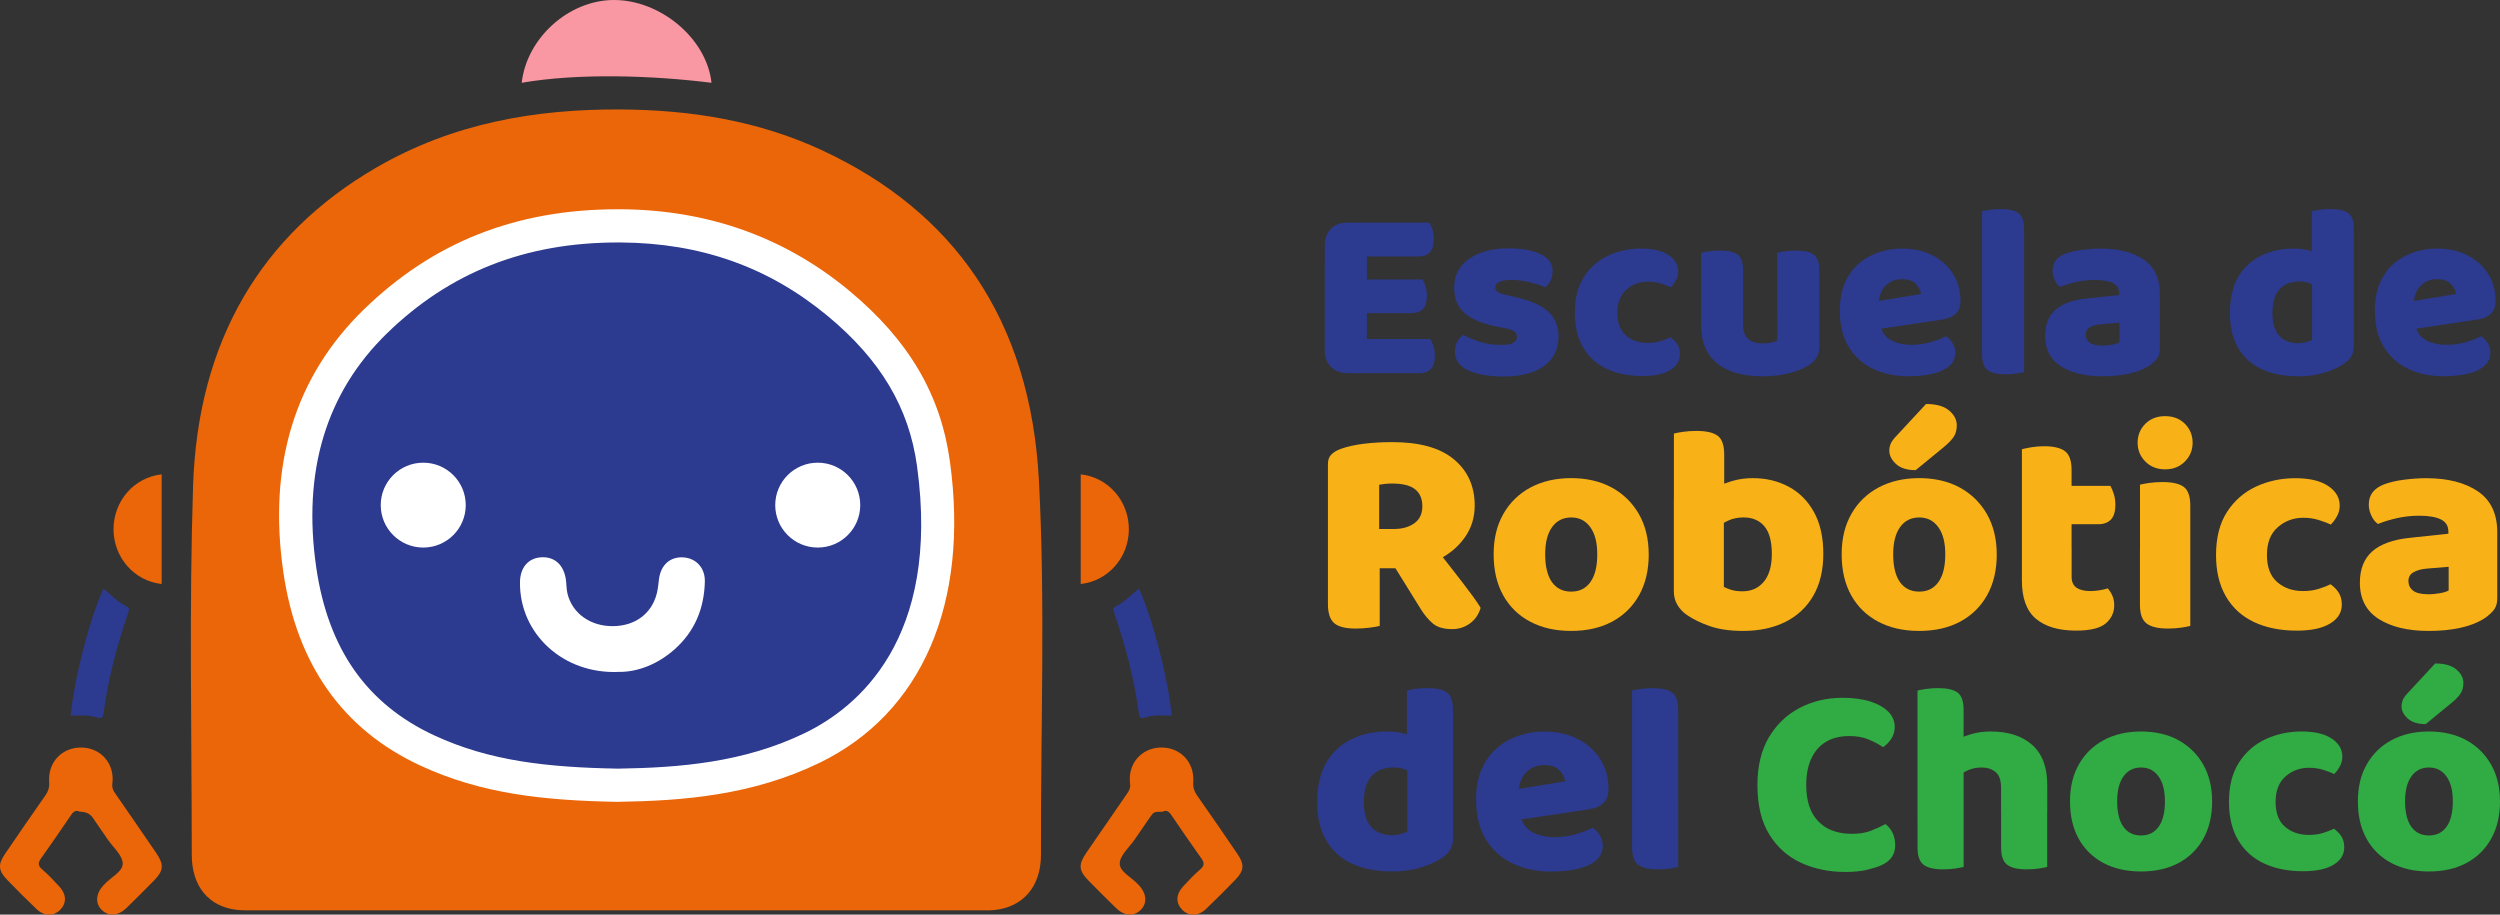 <svg width="164" height="60" viewBox="0 0 164 60" fill="none" xmlns="http://www.w3.org/2000/svg">
<rect x="0" y="0" width="164" height="60" fill="#333333" stroke="none"/>
<g clip-path="url(#clip0_1725_1030)">
<path d="M89.664 21.815H86.905V16.112C86.905 15.648 87.04 15.28 87.311 15.009C87.582 14.739 87.949 14.604 88.416 14.604C88.676 14.604 88.918 14.619 89.147 14.652C89.376 14.685 89.547 14.717 89.667 14.75V21.813L89.664 21.815ZM86.905 17.263H89.664V24.326C89.544 24.36 89.371 24.391 89.144 24.424C88.918 24.457 88.674 24.473 88.413 24.473C87.949 24.473 87.58 24.338 87.309 24.067C87.038 23.796 86.903 23.43 86.903 22.965V17.261L86.905 17.263ZM88.413 16.826V14.606H93.768C93.844 14.726 93.913 14.876 93.971 15.058C94.03 15.242 94.059 15.446 94.059 15.675C94.059 16.074 93.973 16.367 93.799 16.549C93.626 16.733 93.388 16.824 93.086 16.824H88.413V16.826ZM88.413 20.538V18.335H93.315C93.391 18.454 93.457 18.605 93.517 18.787C93.577 18.971 93.606 19.175 93.606 19.404C93.606 19.803 93.519 20.092 93.346 20.271C93.173 20.449 92.935 20.54 92.633 20.54H88.413V20.538ZM88.413 24.475V22.239H93.833C93.908 22.359 93.975 22.514 94.035 22.709C94.095 22.905 94.124 23.115 94.124 23.342C94.124 23.741 94.037 24.029 93.864 24.209C93.691 24.386 93.453 24.477 93.151 24.477H88.411L88.413 24.475Z" fill="#2C3A8F"/>
<path d="M102.24 22.075C102.24 22.896 101.929 23.539 101.307 24.003C100.685 24.466 99.778 24.699 98.59 24.699C97.67 24.699 96.915 24.566 96.326 24.302C95.737 24.038 95.441 23.625 95.441 23.062C95.441 22.802 95.495 22.581 95.603 22.399C95.712 22.215 95.841 22.07 95.992 21.962C96.306 22.135 96.666 22.288 97.072 22.423C97.479 22.558 97.945 22.625 98.476 22.625C99.17 22.625 99.514 22.448 99.514 22.09C99.514 21.94 99.45 21.82 99.319 21.733C99.19 21.647 98.972 21.576 98.67 21.523L98.183 21.425C97.252 21.241 96.555 20.95 96.09 20.551C95.626 20.152 95.392 19.59 95.392 18.865C95.392 18.055 95.721 17.423 96.383 16.971C97.043 16.516 97.903 16.289 98.963 16.289C99.494 16.289 99.978 16.34 100.416 16.442C100.854 16.544 101.203 16.706 101.463 16.928C101.723 17.15 101.851 17.434 101.851 17.778C101.851 18.015 101.805 18.226 101.714 18.41C101.623 18.594 101.505 18.745 101.365 18.863C101.245 18.787 101.058 18.712 100.805 18.637C100.552 18.561 100.278 18.497 99.985 18.441C99.694 18.388 99.434 18.359 99.205 18.359C98.847 18.359 98.572 18.399 98.379 18.481C98.183 18.563 98.088 18.69 98.088 18.863C98.088 18.983 98.141 19.078 98.25 19.153C98.359 19.229 98.563 19.3 98.868 19.364L99.37 19.477C100.407 19.715 101.147 20.041 101.585 20.458C102.023 20.875 102.243 21.412 102.243 22.07L102.24 22.075Z" fill="#2C3A8F"/>
<path d="M108.099 18.477C107.56 18.477 107.091 18.65 106.695 18.996C106.3 19.342 106.102 19.85 106.102 20.52C106.102 21.19 106.291 21.687 106.671 22.011C107.049 22.334 107.52 22.496 108.082 22.496C108.406 22.496 108.695 22.456 108.95 22.374C109.204 22.292 109.419 22.21 109.59 22.124C109.795 22.274 109.95 22.436 110.053 22.61C110.155 22.782 110.206 22.993 110.206 23.242C110.206 23.674 109.993 24.02 109.566 24.278C109.139 24.537 108.531 24.666 107.74 24.666C106.842 24.666 106.06 24.508 105.395 24.196C104.731 23.883 104.216 23.415 103.853 22.794C103.491 22.172 103.309 21.414 103.309 20.518C103.309 19.568 103.509 18.781 103.909 18.16C104.309 17.538 104.84 17.075 105.5 16.766C106.16 16.458 106.88 16.305 107.657 16.305C108.435 16.305 109.024 16.445 109.45 16.726C109.877 17.008 110.093 17.37 110.093 17.811C110.093 18.017 110.044 18.208 109.946 18.386C109.848 18.563 109.735 18.718 109.606 18.847C109.421 18.761 109.199 18.676 108.939 18.596C108.679 18.514 108.399 18.474 108.095 18.474L108.099 18.477Z" fill="#2C3A8F"/>
<path d="M114.347 20.924H111.588V16.582C111.708 16.549 111.877 16.518 112.099 16.485C112.321 16.451 112.561 16.436 112.821 16.436C113.361 16.436 113.752 16.525 113.99 16.704C114.227 16.882 114.347 17.226 114.347 17.734V20.926V20.924ZM111.588 21.296V20.227H114.347V21.296C114.347 21.729 114.459 22.042 114.681 22.237C114.903 22.432 115.214 22.527 115.614 22.527C115.863 22.527 116.067 22.505 116.232 22.463C116.394 22.421 116.514 22.377 116.589 22.334V20.229H119.349V22.74C119.349 23.011 119.291 23.246 119.178 23.446C119.064 23.645 118.893 23.816 118.667 23.956C118.287 24.193 117.836 24.375 117.311 24.5C116.787 24.624 116.216 24.686 115.598 24.686C114.818 24.686 114.127 24.571 113.521 24.338C112.914 24.105 112.441 23.741 112.101 23.244C111.761 22.747 111.59 22.099 111.59 21.301L111.588 21.296ZM119.344 20.924H116.585V16.582C116.705 16.549 116.874 16.518 117.096 16.485C117.318 16.451 117.558 16.436 117.818 16.436C118.358 16.436 118.749 16.525 118.987 16.704C119.224 16.882 119.344 17.226 119.344 17.734V20.926V20.924Z" fill="#2C3A8F"/>
<path d="M122.364 21.718L122.266 19.903L126.015 19.286C125.992 19.071 125.886 18.854 125.69 18.639C125.495 18.424 125.192 18.315 124.781 18.315C124.348 18.315 123.988 18.454 123.702 18.736C123.415 19.018 123.262 19.417 123.239 19.934L123.337 21.294C123.446 21.791 123.69 22.137 124.075 22.33C124.459 22.525 124.888 22.621 125.366 22.621C125.843 22.621 126.252 22.561 126.663 22.443C127.074 22.323 127.403 22.195 127.654 22.055C127.828 22.164 127.974 22.314 128.092 22.51C128.212 22.705 128.27 22.909 128.27 23.126C128.27 23.483 128.136 23.776 127.872 24.009C127.608 24.242 127.241 24.411 126.777 24.52C126.312 24.628 125.777 24.681 125.17 24.681C124.326 24.681 123.566 24.522 122.891 24.204C122.215 23.887 121.68 23.408 121.284 22.771C120.889 22.135 120.691 21.334 120.691 20.373C120.691 19.661 120.806 19.045 121.04 18.526C121.273 18.006 121.584 17.585 121.973 17.261C122.362 16.937 122.797 16.698 123.279 16.54C123.762 16.383 124.255 16.305 124.764 16.305C125.532 16.305 126.201 16.454 126.777 16.751C127.35 17.048 127.799 17.454 128.123 17.966C128.448 18.479 128.61 19.071 128.61 19.741C128.61 20.109 128.508 20.389 128.301 20.584C128.094 20.779 127.808 20.904 127.441 20.957L122.362 21.718H122.364Z" fill="#2C3A8F"/>
<path d="M132.78 21.589H130.021V13.86C130.141 13.827 130.309 13.796 130.532 13.763C130.754 13.729 130.994 13.714 131.254 13.714C131.794 13.714 132.185 13.803 132.422 13.982C132.66 14.16 132.78 14.504 132.78 15.012V21.589ZM130.021 20.147H132.78V24.409C132.66 24.442 132.491 24.473 132.269 24.506C132.047 24.54 131.807 24.555 131.547 24.555C131.016 24.555 130.629 24.464 130.387 24.28C130.143 24.096 130.023 23.756 130.023 23.259V20.149L130.021 20.147Z" fill="#2C3A8F"/>
<path d="M137.926 24.684C136.791 24.684 135.88 24.464 135.191 24.027C134.504 23.59 134.16 22.929 134.16 22.042C134.16 21.296 134.384 20.724 134.833 20.325C135.282 19.925 135.966 19.677 136.886 19.579L139.013 19.353V19.24C139.013 18.927 138.875 18.703 138.599 18.568C138.324 18.432 137.926 18.366 137.406 18.366C137.006 18.366 136.609 18.41 136.213 18.494C135.818 18.581 135.464 18.69 135.151 18.818C135.011 18.721 134.891 18.572 134.793 18.372C134.695 18.173 134.647 17.964 134.647 17.749C134.647 17.23 134.922 16.864 135.473 16.647C135.786 16.527 136.157 16.442 136.584 16.387C137.011 16.334 137.415 16.305 137.793 16.305C138.973 16.305 139.917 16.544 140.626 17.026C141.334 17.507 141.688 18.255 141.688 19.271V22.9C141.688 23.182 141.61 23.41 141.452 23.588C141.295 23.765 141.108 23.921 140.892 24.049C140.546 24.256 140.124 24.411 139.626 24.52C139.128 24.628 138.559 24.681 137.922 24.681L137.926 24.684ZM137.926 22.674C138.111 22.674 138.313 22.656 138.535 22.616C138.757 22.578 138.922 22.527 139.03 22.463V21.168L137.862 21.265C137.56 21.287 137.311 21.352 137.115 21.46C136.92 21.569 136.824 21.731 136.824 21.946C136.824 22.161 136.908 22.339 137.075 22.472C137.242 22.607 137.526 22.674 137.926 22.674Z" fill="#2C3A8F"/>
<path d="M151.671 22.301V17.603H154.413V22.689C154.413 22.96 154.355 23.191 154.241 23.386C154.128 23.581 153.946 23.754 153.697 23.905C153.384 24.111 152.977 24.291 152.48 24.448C151.982 24.606 151.413 24.684 150.775 24.684C149.833 24.684 149.029 24.526 148.358 24.213C147.687 23.901 147.174 23.433 146.816 22.811C146.458 22.19 146.28 21.427 146.28 20.52C146.28 19.613 146.465 18.783 146.831 18.162C147.2 17.541 147.7 17.077 148.333 16.769C148.967 16.46 149.673 16.307 150.451 16.307C150.829 16.307 151.16 16.345 151.442 16.42C151.724 16.496 151.955 16.582 152.14 16.68V18.916C152 18.807 151.817 18.705 151.595 18.608C151.373 18.51 151.122 18.461 150.84 18.461C150.471 18.461 150.155 18.537 149.891 18.688C149.627 18.838 149.422 19.067 149.282 19.369C149.142 19.67 149.071 20.054 149.071 20.52C149.071 21.201 149.22 21.702 149.518 22.026C149.815 22.35 150.229 22.512 150.76 22.512C150.955 22.512 151.133 22.488 151.295 22.439C151.457 22.39 151.582 22.343 151.669 22.301H151.671ZM154.413 18.122H151.653V13.86C151.773 13.827 151.942 13.796 152.164 13.763C152.386 13.729 152.626 13.714 152.886 13.714C153.426 13.714 153.817 13.803 154.055 13.982C154.293 14.16 154.413 14.504 154.413 15.012V18.122Z" fill="#2C3A8F"/>
<path d="M157.463 21.718L157.365 19.903L161.114 19.286C161.092 19.071 160.985 18.854 160.789 18.639C160.594 18.424 160.292 18.315 159.881 18.315C159.447 18.315 159.087 18.454 158.801 18.736C158.514 19.018 158.361 19.417 158.339 19.934L158.436 21.294C158.545 21.791 158.79 22.137 159.174 22.33C159.558 22.525 159.987 22.621 160.465 22.621C160.943 22.621 161.352 22.561 161.763 22.443C162.174 22.323 162.502 22.195 162.754 22.055C162.927 22.164 163.073 22.314 163.191 22.51C163.311 22.705 163.369 22.909 163.369 23.126C163.369 23.483 163.236 23.776 162.971 24.009C162.707 24.242 162.34 24.411 161.876 24.52C161.412 24.628 160.876 24.681 160.269 24.681C159.425 24.681 158.665 24.522 157.99 24.204C157.314 23.887 156.779 23.408 156.383 22.771C155.988 22.135 155.79 21.334 155.79 20.373C155.79 19.661 155.906 19.045 156.139 18.526C156.372 18.006 156.683 17.585 157.072 17.261C157.461 16.937 157.896 16.698 158.379 16.54C158.861 16.383 159.354 16.305 159.863 16.305C160.632 16.305 161.3 16.454 161.876 16.751C162.449 17.048 162.898 17.454 163.222 17.966C163.547 18.479 163.709 19.071 163.709 19.741C163.709 20.109 163.607 20.389 163.4 20.584C163.193 20.779 162.907 20.904 162.54 20.957L157.461 21.718H157.463Z" fill="#2C3A8F"/>
<path d="M91.791 37.279H87.112V30.438C87.112 30.168 87.189 29.957 87.345 29.808C87.5 29.66 87.7 29.54 87.947 29.449C88.387 29.293 88.898 29.18 89.48 29.109C90.062 29.038 90.684 29.003 91.344 29.003C93.131 29.003 94.477 29.38 95.381 30.136C96.288 30.893 96.741 31.904 96.741 33.169C96.741 33.956 96.519 34.662 96.072 35.281C95.626 35.902 95.03 36.39 94.286 36.745C93.542 37.1 92.711 37.277 91.791 37.277V37.279ZM87.112 35.962H90.509V41.06C90.367 41.097 90.147 41.137 89.849 41.175C89.551 41.213 89.247 41.233 88.936 41.233C88.262 41.233 87.789 41.113 87.518 40.873C87.247 40.634 87.112 40.217 87.112 39.622V35.96V35.962ZM90.471 34.702H91.442C91.986 34.702 92.433 34.575 92.782 34.325C93.131 34.074 93.306 33.701 93.306 33.211C93.306 32.721 93.148 32.348 92.831 32.097C92.513 31.845 92.013 31.72 91.326 31.72C91.157 31.72 91.009 31.727 90.88 31.74C90.751 31.754 90.615 31.774 90.473 31.798V34.706L90.471 34.702ZM91.073 36.523L94.159 35.902C94.444 36.29 94.735 36.672 95.032 37.044C95.33 37.419 95.612 37.781 95.877 38.129C96.141 38.477 96.386 38.801 96.606 39.099C96.826 39.396 97.001 39.655 97.13 39.875C97.001 40.314 96.763 40.656 96.421 40.902C96.079 41.148 95.692 41.27 95.266 41.27C94.71 41.27 94.286 41.148 93.995 40.902C93.704 40.656 93.435 40.334 93.188 39.933L91.073 36.521V36.523Z" fill="#F8B218"/>
<path d="M108.157 36.368C108.157 37.401 107.946 38.293 107.526 39.043C107.106 39.793 106.517 40.372 105.76 40.778C105.002 41.184 104.107 41.388 103.071 41.388C102.036 41.388 101.156 41.188 100.392 40.787C99.627 40.388 99.036 39.811 98.614 39.061C98.194 38.311 97.983 37.413 97.983 36.366C97.983 35.319 98.197 34.46 98.623 33.71C99.05 32.96 99.645 32.384 100.409 31.975C101.174 31.57 102.06 31.365 103.069 31.365C104.078 31.365 104.982 31.572 105.738 31.986C106.495 32.399 107.086 32.983 107.515 33.73C107.942 34.48 108.155 35.358 108.155 36.366L108.157 36.368ZM103.071 33.945C102.54 33.945 102.123 34.156 101.818 34.575C101.514 34.995 101.363 35.594 101.363 36.368C101.363 37.142 101.512 37.776 101.809 38.189C102.107 38.602 102.527 38.81 103.071 38.81C103.616 38.81 104.036 38.599 104.333 38.18C104.631 37.761 104.78 37.155 104.78 36.368C104.78 35.58 104.629 35.01 104.324 34.584C104.02 34.158 103.602 33.945 103.071 33.945Z" fill="#F8B218"/>
<path d="M113.108 33.539H109.808V28.442C109.95 28.404 110.155 28.364 110.419 28.326C110.684 28.288 110.972 28.269 111.283 28.269C111.93 28.269 112.397 28.375 112.681 28.588C112.965 28.801 113.108 29.211 113.108 29.819V33.542V33.539ZM115.01 31.368C115.863 31.368 116.64 31.556 117.338 31.929C118.038 32.304 118.591 32.858 118.998 33.595C119.404 34.331 119.609 35.243 119.609 36.328C119.609 37.413 119.391 38.316 118.958 39.07C118.525 39.826 117.911 40.401 117.123 40.796C116.334 41.191 115.407 41.388 114.347 41.388C113.494 41.388 112.768 41.284 112.172 41.077C111.577 40.871 111.072 40.625 110.657 40.341C110.386 40.148 110.175 39.922 110.026 39.662C109.877 39.405 109.804 39.112 109.804 38.79V32.743H113.085V38.5C113.228 38.577 113.399 38.646 113.601 38.704C113.801 38.761 114.039 38.79 114.31 38.79C114.892 38.79 115.358 38.58 115.707 38.16C116.056 37.741 116.232 37.131 116.232 36.328C116.232 35.525 116.067 34.897 115.736 34.516C115.405 34.134 114.956 33.943 114.387 33.943C113.999 33.943 113.656 34.014 113.359 34.156C113.061 34.298 112.801 34.453 112.581 34.622V31.967C112.879 31.811 113.234 31.674 113.65 31.549C114.063 31.427 114.516 31.365 115.01 31.365V31.368Z" fill="#F8B218"/>
<path d="M130.987 36.368C130.987 37.402 130.776 38.293 130.356 39.043C129.936 39.793 129.347 40.372 128.59 40.778C127.832 41.184 126.937 41.388 125.901 41.388C124.866 41.388 123.986 41.188 123.222 40.787C122.457 40.388 121.866 39.811 121.444 39.061C121.024 38.311 120.813 37.413 120.813 36.366C120.813 35.319 121.026 34.46 121.453 33.71C121.88 32.96 122.475 32.384 123.239 31.975C124.004 31.57 124.89 31.365 125.899 31.365C126.908 31.365 127.812 31.572 128.568 31.986C129.325 32.399 129.916 32.983 130.345 33.73C130.772 34.48 130.985 35.358 130.985 36.366L130.987 36.368ZM124.386 28.615L126.348 26.503C127.021 26.503 127.525 26.645 127.861 26.929C128.196 27.213 128.365 27.537 128.365 27.898C128.365 28.195 128.301 28.444 128.172 28.643C128.043 28.843 127.823 29.074 127.512 29.331L125.668 30.842C125.099 30.842 124.668 30.706 124.377 30.436C124.086 30.165 123.939 29.875 123.939 29.564C123.939 29.409 123.968 29.26 124.026 29.118C124.084 28.976 124.204 28.808 124.386 28.615ZM125.901 33.945C125.37 33.945 124.952 34.156 124.648 34.575C124.344 34.995 124.193 35.594 124.193 36.368C124.193 37.142 124.341 37.776 124.639 38.189C124.937 38.602 125.357 38.81 125.901 38.81C126.446 38.81 126.866 38.599 127.163 38.18C127.461 37.761 127.61 37.155 127.61 36.368C127.61 35.58 127.459 35.01 127.154 34.584C126.85 34.158 126.432 33.945 125.901 33.945Z" fill="#F8B218"/>
<path d="M135.898 36.428H132.636V29.469C132.778 29.431 132.982 29.389 133.247 29.342C133.511 29.298 133.793 29.273 134.091 29.273C134.724 29.273 135.184 29.384 135.469 29.604C135.753 29.824 135.895 30.232 135.895 30.824V36.425L135.898 36.428ZM132.636 35.962H135.898V37.843C135.898 38.167 136.004 38.402 136.217 38.551C136.431 38.699 136.733 38.773 137.12 38.773C137.313 38.773 137.515 38.757 137.722 38.724C137.928 38.69 138.111 38.651 138.266 38.597C138.382 38.726 138.482 38.881 138.566 39.063C138.65 39.245 138.693 39.458 138.693 39.702C138.693 40.181 138.508 40.578 138.139 40.893C137.771 41.208 137.12 41.368 136.189 41.368C135.049 41.368 134.173 41.108 133.558 40.592C132.942 40.075 132.636 39.234 132.636 38.072V35.96V35.962ZM134.771 34.391V31.871H138.439C138.517 32 138.59 32.175 138.662 32.395C138.733 32.614 138.768 32.854 138.768 33.111C138.768 33.564 138.668 33.89 138.468 34.09C138.268 34.289 137.999 34.389 137.662 34.389H134.769L134.771 34.391Z" fill="#F8B218"/>
<path d="M140.228 29.043C140.228 28.552 140.397 28.138 140.732 27.803C141.068 27.468 141.501 27.299 142.032 27.299C142.563 27.299 142.996 27.468 143.332 27.803C143.667 28.14 143.836 28.552 143.836 29.043C143.836 29.533 143.667 29.932 143.332 30.274C142.994 30.616 142.561 30.789 142.032 30.789C141.503 30.789 141.068 30.618 140.732 30.274C140.395 29.932 140.228 29.522 140.228 29.043ZM143.683 37.688H140.384V31.796C140.526 31.758 140.73 31.718 140.995 31.68C141.259 31.643 141.548 31.623 141.859 31.623C142.505 31.623 142.972 31.729 143.256 31.942C143.541 32.155 143.683 32.566 143.683 33.173V37.69V37.688ZM140.384 35.962H143.683V41.06C143.541 41.097 143.336 41.137 143.072 41.175C142.808 41.213 142.519 41.233 142.208 41.233C141.572 41.233 141.11 41.122 140.819 40.902C140.528 40.682 140.381 40.276 140.381 39.682V35.96L140.384 35.962Z" fill="#F8B218"/>
<path d="M151.1 33.965C150.453 33.965 149.893 34.172 149.42 34.587C148.947 34.999 148.711 35.607 148.711 36.408C148.711 37.209 148.938 37.803 149.391 38.191C149.844 38.58 150.406 38.773 151.08 38.773C151.469 38.773 151.813 38.724 152.117 38.626C152.422 38.529 152.677 38.429 152.884 38.327C153.131 38.508 153.315 38.702 153.437 38.908C153.559 39.114 153.622 39.367 153.622 39.664C153.622 40.181 153.366 40.594 152.855 40.904C152.344 41.215 151.615 41.37 150.671 41.37C149.595 41.37 148.662 41.182 147.867 40.809C147.071 40.434 146.456 39.875 146.023 39.132C145.589 38.389 145.372 37.481 145.372 36.408C145.372 35.272 145.612 34.331 146.089 33.588C146.567 32.845 147.203 32.291 147.991 31.922C148.78 31.554 149.642 31.37 150.573 31.37C151.504 31.37 152.206 31.538 152.717 31.873C153.228 32.211 153.484 32.643 153.484 33.171C153.484 33.417 153.426 33.646 153.308 33.859C153.193 34.072 153.055 34.256 152.902 34.411C152.682 34.307 152.417 34.207 152.106 34.112C151.795 34.014 151.46 33.965 151.097 33.965H151.1Z" fill="#F8B218"/>
<path d="M159.312 41.388C157.952 41.388 156.863 41.126 156.041 40.603C155.219 40.079 154.808 39.287 154.808 38.229C154.808 37.337 155.077 36.652 155.615 36.175C156.152 35.698 156.97 35.398 158.07 35.283L160.614 35.012V34.877C160.614 34.502 160.449 34.234 160.118 34.072C159.787 33.91 159.312 33.83 158.692 33.83C158.212 33.83 157.736 33.881 157.265 33.985C156.792 34.09 156.37 34.218 155.995 34.373C155.826 34.258 155.683 34.081 155.568 33.841C155.452 33.602 155.392 33.353 155.392 33.096C155.392 32.475 155.723 32.035 156.383 31.778C156.759 31.636 157.201 31.532 157.714 31.468C158.225 31.403 158.707 31.37 159.161 31.37C160.572 31.37 161.7 31.658 162.549 32.233C163.396 32.807 163.82 33.704 163.82 34.917V39.258C163.82 39.596 163.727 39.868 163.538 40.081C163.351 40.294 163.127 40.478 162.869 40.634C162.456 40.88 161.949 41.066 161.356 41.195C160.76 41.324 160.081 41.388 159.318 41.388H159.312ZM159.312 38.986C159.532 38.986 159.774 38.963 160.041 38.917C160.305 38.872 160.503 38.81 160.632 38.733V37.182L159.234 37.297C158.872 37.324 158.574 37.402 158.341 37.53C158.108 37.659 157.992 37.854 157.992 38.111C157.992 38.369 158.092 38.58 158.292 38.742C158.492 38.903 158.832 38.983 159.312 38.983V38.986Z" fill="#F8B218"/>
<path d="M92.311 54.558V49.405H95.319V54.984C95.319 55.282 95.257 55.534 95.132 55.747C95.008 55.96 94.808 56.151 94.537 56.315C94.193 56.539 93.748 56.739 93.202 56.91C92.655 57.081 92.033 57.167 91.333 57.167C90.3 57.167 89.418 56.996 88.682 56.653C87.947 56.309 87.382 55.796 86.992 55.115C86.6 54.434 86.405 53.596 86.405 52.602C86.405 51.608 86.607 50.698 87.009 50.017C87.414 49.336 87.963 48.826 88.656 48.489C89.349 48.152 90.124 47.983 90.978 47.983C91.393 47.983 91.755 48.025 92.064 48.107C92.373 48.189 92.628 48.285 92.828 48.391V50.843C92.675 50.725 92.475 50.612 92.233 50.505C91.991 50.399 91.713 50.346 91.406 50.346C91.002 50.346 90.655 50.428 90.364 50.594C90.073 50.761 89.851 51.009 89.698 51.34C89.544 51.672 89.467 52.092 89.467 52.602C89.467 53.347 89.629 53.9 89.956 54.254C90.282 54.609 90.735 54.787 91.317 54.787C91.531 54.787 91.726 54.76 91.904 54.707C92.082 54.654 92.217 54.603 92.313 54.556L92.311 54.558ZM95.319 49.973H92.293V45.299C92.424 45.263 92.611 45.228 92.853 45.192C93.095 45.157 93.359 45.139 93.644 45.139C94.237 45.139 94.664 45.237 94.926 45.432C95.186 45.627 95.317 46.004 95.317 46.561V49.973H95.319Z" fill="#2C3A8F"/>
<path d="M98.665 53.919L98.559 51.93L102.669 51.255C102.645 51.018 102.527 50.781 102.314 50.545C102.1 50.308 101.767 50.19 101.316 50.19C100.841 50.19 100.447 50.343 100.132 50.652C99.816 50.96 99.647 51.397 99.625 51.967L99.732 53.46C99.85 54.006 100.121 54.385 100.541 54.598C100.963 54.811 101.434 54.918 101.956 54.918C102.478 54.918 102.929 54.853 103.38 54.722C103.831 54.592 104.193 54.45 104.467 54.297C104.656 54.414 104.818 54.581 104.947 54.794C105.078 55.007 105.142 55.233 105.142 55.468C105.142 55.858 104.998 56.182 104.707 56.437C104.416 56.692 104.016 56.879 103.505 56.996C102.994 57.114 102.407 57.174 101.743 57.174C100.816 57.174 99.983 56.999 99.243 56.65C98.501 56.302 97.914 55.776 97.481 55.078C97.048 54.379 96.832 53.502 96.832 52.449C96.832 51.668 96.959 50.991 97.214 50.423C97.47 49.855 97.81 49.392 98.239 49.037C98.665 48.682 99.143 48.418 99.672 48.247C100.201 48.076 100.743 47.99 101.3 47.99C102.143 47.99 102.878 48.152 103.507 48.478C104.136 48.804 104.629 49.248 104.984 49.811C105.34 50.374 105.518 51.022 105.518 51.757C105.518 52.16 105.404 52.467 105.18 52.682C104.955 52.895 104.64 53.032 104.236 53.09L98.665 53.924V53.919Z" fill="#2C3A8F"/>
<path d="M110.09 53.778H107.064V45.301C107.195 45.266 107.382 45.23 107.624 45.195C107.866 45.159 108.131 45.141 108.415 45.141C109.008 45.141 109.435 45.239 109.697 45.434C109.957 45.63 110.088 46.007 110.088 46.563V53.778H110.09ZM107.064 52.196H110.09V56.87C109.959 56.905 109.773 56.941 109.53 56.976C109.288 57.012 109.024 57.03 108.739 57.03C108.157 57.03 107.733 56.93 107.466 56.728C107.2 56.526 107.066 56.153 107.066 55.608V52.196H107.064Z" fill="#2C3A8F"/>
<path d="M124.293 47.681C124.293 47.979 124.215 48.24 124.062 48.471C123.908 48.702 123.728 48.884 123.528 49.013C123.233 48.811 122.906 48.64 122.548 48.498C122.193 48.356 121.784 48.285 121.32 48.285C120.715 48.285 120.202 48.411 119.78 48.666C119.358 48.922 119.038 49.288 118.818 49.769C118.598 50.248 118.489 50.827 118.489 51.502C118.489 52.544 118.753 53.338 119.28 53.882C119.809 54.428 120.54 54.698 121.477 54.698C121.964 54.698 122.375 54.634 122.715 54.503C123.053 54.372 123.377 54.226 123.686 54.059C123.888 54.212 124.044 54.41 124.157 54.645C124.27 54.882 124.326 55.155 124.326 55.461C124.326 55.734 124.255 55.983 124.113 56.207C123.97 56.433 123.726 56.621 123.384 56.775C123.171 56.87 122.868 56.963 122.477 57.059C122.086 57.154 121.611 57.2 121.053 57.2C119.984 57.2 119.016 56.999 118.142 56.597C117.271 56.196 116.576 55.572 116.06 54.731C115.545 53.891 115.287 52.812 115.287 51.497C115.287 50.266 115.536 49.225 116.034 48.378C116.532 47.531 117.205 46.885 118.054 46.441C118.902 45.998 119.835 45.776 120.858 45.776C121.582 45.776 122.197 45.858 122.708 46.024C123.219 46.191 123.61 46.415 123.884 46.699C124.157 46.983 124.293 47.309 124.293 47.677V47.681Z" fill="#31AB43"/>
<path d="M128.814 53.778H125.788V45.301C125.919 45.266 126.106 45.23 126.348 45.195C126.59 45.159 126.854 45.141 127.139 45.141C127.732 45.141 128.159 45.239 128.421 45.434C128.681 45.63 128.812 46.007 128.812 46.563V53.778H128.814ZM125.788 52.196H128.814V56.87C128.683 56.905 128.496 56.941 128.254 56.976C128.012 57.012 127.748 57.03 127.463 57.03C126.881 57.03 126.457 56.93 126.19 56.728C125.923 56.526 125.79 56.153 125.79 55.608V52.196H125.788ZM134.296 53.245H131.269V51.663C131.269 51.178 131.147 50.838 130.905 50.641C130.661 50.446 130.363 50.348 130.007 50.348C129.652 50.348 129.336 50.412 129.063 50.543C128.79 50.674 128.552 50.816 128.352 50.969V48.535C128.625 48.394 128.952 48.267 129.332 48.154C129.712 48.041 130.127 47.985 130.578 47.985C131.74 47.985 132.651 48.278 133.311 48.864C133.969 49.45 134.3 50.324 134.3 51.484V53.243L134.296 53.245ZM131.269 52.196H134.296V56.87C134.164 56.905 133.978 56.941 133.736 56.976C133.493 57.012 133.229 57.03 132.945 57.03C132.363 57.03 131.938 56.93 131.671 56.728C131.405 56.526 131.272 56.153 131.272 55.608V52.196H131.269Z" fill="#31AB43"/>
<path d="M145.116 52.569C145.116 53.516 144.923 54.334 144.538 55.02C144.152 55.708 143.612 56.238 142.919 56.61C142.225 56.983 141.403 57.169 140.455 57.169C139.506 57.169 138.699 56.985 137.999 56.619C137.3 56.253 136.757 55.725 136.371 55.038C135.984 54.35 135.793 53.527 135.793 52.569C135.793 51.61 135.989 50.82 136.38 50.135C136.771 49.447 137.317 48.917 138.017 48.544C138.717 48.172 139.53 47.985 140.455 47.985C141.379 47.985 142.208 48.174 142.901 48.553C143.594 48.933 144.139 49.465 144.53 50.153C144.921 50.84 145.116 51.646 145.116 52.569ZM140.452 50.348C139.966 50.348 139.584 50.541 139.304 50.925C139.026 51.311 138.886 51.859 138.886 52.569C138.886 53.278 139.022 53.86 139.295 54.239C139.568 54.618 139.952 54.807 140.452 54.807C140.952 54.807 141.337 54.614 141.61 54.23C141.883 53.846 142.019 53.292 142.019 52.569C142.019 51.845 141.879 51.324 141.601 50.934C141.323 50.543 140.939 50.348 140.452 50.348Z" fill="#31AB43"/>
<path d="M151.469 50.366C150.875 50.366 150.362 50.554 149.929 50.934C149.496 51.313 149.28 51.87 149.28 52.604C149.28 53.338 149.487 53.884 149.902 54.239C150.318 54.594 150.833 54.771 151.451 54.771C151.806 54.771 152.124 54.727 152.404 54.638C152.682 54.55 152.917 54.459 153.106 54.363C153.33 54.529 153.499 54.707 153.613 54.895C153.726 55.084 153.782 55.317 153.782 55.588C153.782 56.062 153.548 56.44 153.079 56.726C152.611 57.01 151.944 57.152 151.077 57.152C150.093 57.152 149.236 56.981 148.507 56.637C147.778 56.293 147.214 55.781 146.816 55.1C146.418 54.419 146.22 53.587 146.22 52.604C146.22 51.561 146.44 50.701 146.878 50.02C147.316 49.339 147.898 48.828 148.622 48.491C149.347 48.154 150.135 47.985 150.989 47.985C151.842 47.985 152.486 48.138 152.955 48.447C153.424 48.755 153.657 49.152 153.657 49.638C153.657 49.864 153.604 50.073 153.497 50.268C153.39 50.463 153.266 50.632 153.124 50.774C152.922 50.678 152.679 50.587 152.395 50.499C152.111 50.41 151.802 50.366 151.469 50.366Z" fill="#31AB43"/>
<path d="M164 52.569C164 53.516 163.807 54.334 163.422 55.02C163.036 55.708 162.496 56.238 161.803 56.61C161.109 56.983 160.287 57.169 159.338 57.169C158.39 57.169 157.583 56.985 156.883 56.619C156.183 56.253 155.641 55.725 155.255 55.038C154.868 54.35 154.677 53.527 154.677 52.569C154.677 51.61 154.872 50.82 155.264 50.135C155.655 49.447 156.201 48.917 156.901 48.544C157.601 48.172 158.414 47.985 159.338 47.985C160.263 47.985 161.092 48.174 161.785 48.553C162.478 48.933 163.022 49.465 163.413 50.153C163.804 50.84 164 51.646 164 52.569ZM157.95 45.461L159.747 43.524C160.365 43.524 160.827 43.655 161.136 43.915C161.445 44.176 161.598 44.471 161.598 44.802C161.598 45.075 161.538 45.303 161.42 45.485C161.303 45.669 161.1 45.88 160.816 46.115L159.125 47.502C158.603 47.502 158.21 47.377 157.941 47.129C157.672 46.881 157.541 46.614 157.541 46.331C157.541 46.188 157.568 46.053 157.621 45.922C157.674 45.791 157.783 45.638 157.95 45.461ZM159.338 50.348C158.852 50.348 158.47 50.541 158.19 50.925C157.912 51.311 157.772 51.859 157.772 52.569C157.772 53.278 157.908 53.86 158.181 54.239C158.454 54.618 158.839 54.807 159.338 54.807C159.838 54.807 160.223 54.614 160.496 54.23C160.769 53.846 160.905 53.292 160.905 52.569C160.905 51.845 160.765 51.324 160.487 50.934C160.209 50.543 159.825 50.348 159.338 50.348Z" fill="#31AB43"/>
<path d="M40.381 59.718C32.451 59.718 24.519 59.718 16.586 59.718C16.233 59.718 15.875 59.725 15.524 59.685C13.696 59.472 12.583 58.154 12.58 56.076C12.576 48.012 12.405 39.942 12.665 31.889C12.974 22.341 17.166 15.367 24.659 11.008C29.698 8.075 35.141 7.143 40.749 7.181C45.295 7.212 49.746 7.908 53.97 9.878C62.524 13.871 67.599 20.915 68.154 31.545C68.583 39.704 68.259 47.886 68.288 56.056C68.294 58.172 67.094 59.51 65.237 59.696C64.917 59.729 64.593 59.718 64.27 59.718C56.307 59.718 48.344 59.718 40.381 59.718Z" fill="#EA6608"/>
<path d="M5.25 53.252C4.893 53.065 4.739 53.352 4.559 53.616C3.951 54.507 3.342 55.401 2.713 56.28C2.502 56.573 2.455 56.77 2.771 57.036C3.175 57.378 3.535 57.771 3.895 58.159C4.37 58.676 4.379 59.248 3.942 59.689C3.524 60.111 2.897 60.111 2.404 59.643C1.746 59.02 1.109 58.376 0.478 57.726C-0.111 57.121 -0.149 56.719 0.324 56.023C1.193 54.747 2.069 53.476 2.955 52.211C3.153 51.93 3.253 51.663 3.226 51.302C3.131 49.982 4.099 48.992 5.397 49.039C6.652 49.084 7.537 50.126 7.37 51.408C7.334 51.686 7.43 51.865 7.572 52.069C8.465 53.356 9.354 54.645 10.236 55.938C10.778 56.73 10.743 57.114 10.072 57.795C9.481 58.392 8.89 58.988 8.288 59.572C7.757 60.087 7.143 60.131 6.697 59.714C6.235 59.277 6.268 58.633 6.788 58.077C6.803 58.061 6.821 58.046 6.835 58.03C7.25 57.551 8.063 57.196 8.05 56.641C8.037 56.102 7.412 55.579 7.054 55.051C6.732 54.576 6.406 54.106 6.079 53.633C5.903 53.379 5.626 53.251 5.248 53.249" fill="#EA6608"/>
<path d="M10.605 31.119V38.311C8.81 38.114 7.459 36.576 7.448 34.739C7.439 32.872 8.79 31.317 10.605 31.117" fill="#EA6608"/>
<path d="M4.637 46.947C4.857 44.549 5.908 40.476 6.792 38.608C7.281 39.023 7.726 39.485 8.297 39.773C8.514 39.882 8.472 40.028 8.408 40.212C7.666 42.36 7.097 44.549 6.79 46.803C6.755 47.058 6.648 47.167 6.399 47.078C5.844 46.881 5.27 46.936 4.635 46.949" fill="#2C3A8F"/>
<path d="M76.251 53.252C76.609 53.065 76.762 53.352 76.942 53.616C77.551 54.507 78.159 55.401 78.788 56.28C78.999 56.573 79.046 56.77 78.731 57.036C78.326 57.378 77.966 57.771 77.606 58.159C77.129 58.676 77.122 59.248 77.56 59.689C77.98 60.111 78.604 60.111 79.099 59.643C79.755 59.02 80.392 58.376 81.026 57.726C81.615 57.121 81.652 56.719 81.179 56.023C80.312 54.747 79.437 53.476 78.548 52.211C78.35 51.93 78.251 51.663 78.277 51.302C78.373 49.982 77.402 48.992 76.106 49.039C74.849 49.084 73.969 50.126 74.133 51.408C74.169 51.686 74.076 51.865 73.931 52.069C73.038 53.356 72.149 54.645 71.265 55.938C70.723 56.73 70.758 57.114 71.432 57.795C72.023 58.392 72.614 58.988 73.216 59.572C73.747 60.087 74.36 60.131 74.807 59.714C75.271 59.277 75.235 58.633 74.716 58.077C74.7 58.061 74.682 58.046 74.669 58.03C74.253 57.551 73.44 57.196 73.454 56.641C73.467 56.102 74.091 55.579 74.449 55.051C74.773 54.576 75.098 54.106 75.424 53.633C75.689 53.252 75.691 53.252 76.255 53.249" fill="#EA6608"/>
<path d="M70.896 31.119V38.311C72.691 38.114 74.044 36.576 74.053 34.739C74.062 32.872 72.711 31.317 70.896 31.117" fill="#EA6608"/>
<path d="M76.864 46.947C76.646 44.549 75.593 40.476 74.709 38.608C74.22 39.023 73.776 39.485 73.202 39.773C72.985 39.882 73.029 40.028 73.091 40.212C73.833 42.36 74.404 44.549 74.709 46.803C74.744 47.058 74.851 47.167 75.1 47.078C75.655 46.881 76.229 46.936 76.862 46.949" fill="#2C3A8F"/>
<path d="M46.675 5.431C42.794 4.947 37.943 4.785 34.224 5.431C34.544 2.525 37.274 0.016 40.254 1.06646e-05C43.287 -0.016 46.355 2.493 46.675 5.431Z" fill="#F997A3"/>
<path d="M40.538 51.513C36.168 51.433 32.006 51.08 28.02 49.228C23.559 47.154 20.55 43.46 19.664 37.384C18.686 30.68 20.359 25.234 24.623 21.088C29.36 16.48 34.846 14.781 40.723 14.819C45.846 14.852 50.681 16.314 55.005 19.908C58.078 22.461 60.587 25.709 61.233 30.438C62.331 38.438 60.142 45.738 53.279 49.066C49.117 51.084 44.753 51.45 40.536 51.515" fill="#2C3A8F"/>
<path d="M40.538 52.602H40.521C35.635 52.513 31.562 52.074 27.563 50.215C22.49 47.859 19.47 43.593 18.588 37.539C17.564 30.509 19.339 24.71 23.863 20.307C28.413 15.879 33.866 13.727 40.534 13.727H40.732C46.446 13.765 51.483 15.562 55.705 19.067C59.613 22.314 61.713 25.879 62.317 30.287C63.593 39.587 60.473 46.787 53.759 50.042C49.346 52.18 44.807 52.535 40.556 52.599H40.538V52.602ZM40.536 15.906C34.464 15.906 29.509 17.856 25.387 21.866C21.39 25.755 19.828 30.924 20.746 37.226C21.528 42.581 24.059 46.184 28.485 48.24C32.131 49.935 35.944 50.339 40.543 50.423C44.536 50.361 48.784 50.035 52.808 48.083C56.223 46.428 61.718 41.954 60.158 30.582C59.631 26.747 57.774 23.619 54.312 20.742C50.435 17.523 45.989 15.941 40.718 15.906H40.534H40.536Z" fill="white"/>
<path d="M40.667 44.074C36.943 44.274 34.062 41.554 34.111 38.18C34.124 37.24 34.646 36.621 35.475 36.561C36.332 36.499 36.934 36.993 37.108 37.927C37.17 38.267 37.146 38.626 37.23 38.959C37.561 40.266 38.761 41.097 40.236 41.075C41.683 41.055 42.763 40.243 43.091 38.91C43.165 38.606 43.191 38.289 43.231 37.978C43.353 37.062 43.953 36.521 44.804 36.563C45.638 36.603 46.255 37.228 46.238 38.138C46.202 39.886 45.591 41.404 44.262 42.588C43.156 43.573 41.856 44.072 40.665 44.077" fill="white"/>
<path d="M56.432 33.136C56.432 34.673 55.183 35.92 53.643 35.92C52.103 35.92 50.855 34.673 50.855 33.136C50.855 31.598 52.103 30.352 53.643 30.352C55.183 30.352 56.432 31.598 56.432 33.136Z" fill="white"/>
<path d="M30.553 33.136C30.553 34.673 29.305 35.92 27.765 35.92C26.225 35.92 24.976 34.673 24.976 33.136C24.976 31.598 26.225 30.352 27.765 30.352C29.305 30.352 30.553 31.598 30.553 33.136Z" fill="white"/>
</g>
<defs>
<clipPath id="clip0_1725_1030">
<rect width="164" height="60" fill="white"/>
</clipPath>
</defs>
</svg>
